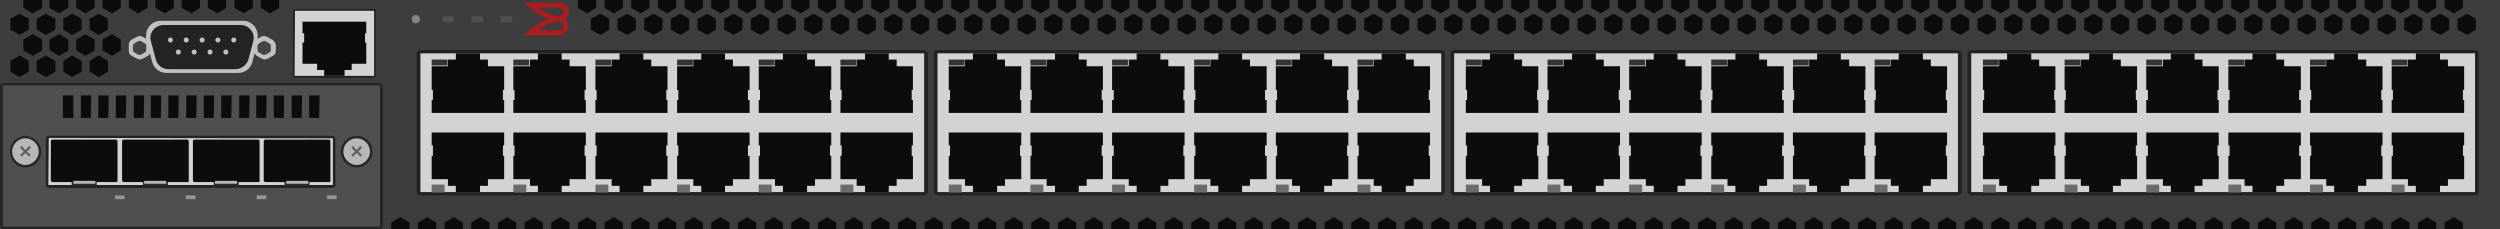 <?xml version="1.0" encoding="utf-8"?>
<!-- Copyright 2022 Virtual Console LLC. All rights reserved. Generator: Adobe Illustrator 26.0.2, SVG Export Plug-In . SVG Version: 6.00 Build 0)  -->
<svg version="1.1" id="Brocade_FCX_648" xmlns="http://www.w3.org/2000/svg" xmlns:xlink="http://www.w3.org/1999/xlink"
	 x="0px" y="0px" viewBox="0 0 600 55" style="enable-background:new 0 0 600 55;" xml:space="preserve">
<!-- Created by Evgenia -->
<style type="text/css">
	.st0{fill:#3D3D3D;}
	.st1{fill:#4F4F4F;}
	.st2{fill:#262626;}
	.st3{fill:#B7B7B7;}
	.st4{fill:#282828;}
	.st5{fill:#606060;}
	.st6{fill:#0C0C0C;}
	.st7{fill:#D3D3D3;}
	.st8{fill:#232323;}
	.st9{fill:#2B2B2B;}
	.st10{fill:#969696;}
	.st11{fill:#A81D1D;}
	.st12{fill:#0B0C0C;}
	.st13{fill:#333333;}
	.st14{fill:#6B6B6B;}
	.st15{fill:#848484;}
	.st16{fill:#515151;}
	.st17{fill:#C1C1C1;}
	.st18{fill:#444444;}
</style>
<g>
	<rect class="st0" width="600" height="55"/>
	<g>
		<g>
			<g>
				<path class="st1" d="M91.1,54.7H0.9c-0.3,0-0.5-0.2-0.5-0.5V20.7c0-0.3,0.2-0.5,0.5-0.5H91c0.3,0,0.5,0.2,0.5,0.5v33.5
					C91.6,54.5,91.4,54.7,91.1,54.7z"/>
				<path class="st2" d="M91.1,55H0.9C0.4,55,0,54.7,0,54.2V20.7c0-0.4,0.3-0.8,0.9-0.8H91c0.4,0,0.9,0.3,0.9,0.8v33.5
					C91.9,54.6,91.5,55,91.1,55z M0.9,20.5c-0.1,0-0.2,0.1-0.2,0.2v33.5c0,0.1,0.1,0.2,0.2,0.2H91c0.1,0,0.2-0.1,0.2-0.2V20.7
					c0-0.1-0.1-0.2-0.2-0.2C91.1,20.5,0.9,20.5,0.9,20.5z"/>
			</g>
			<g>
				<g>
					<g>
						<circle class="st3" cx="85.6" cy="36.4" r="3.5"/>
						<path class="st4" d="M85.6,40.2c-2.1,0-3.8-1.7-3.8-3.8s1.7-3.8,3.8-3.8s3.8,1.7,3.8,3.8S87.7,40.2,85.6,40.2z M85.6,33.2
							c-1.8,0-3.2,1.5-3.2,3.2s1.5,3.2,3.2,3.2s3.2-1.5,3.2-3.2S87.4,33.2,85.6,33.2z"/>
					</g>
					<polygon class="st5" points="86.9,35.4 86.5,35 85.6,36 84.7,35 84.3,35.4 85.2,36.4 84.3,37.2 84.7,37.6 85.6,36.7 86.5,37.6 
						86.9,37.2 86,36.4 					"/>
				</g>
				<g>
					<g>
						<circle class="st3" cx="6.1" cy="36.4" r="3.5"/>
						<path class="st4" d="M6.1,40.2c-2.1,0-3.7-1.7-3.7-3.8s1.7-3.8,3.7-3.8s3.8,1.7,3.8,3.8S8.2,40.2,6.1,40.2z M6.1,33.2
							c-1.8,0-3.2,1.5-3.2,3.2s1.5,3.2,3.2,3.2s3.2-1.5,3.2-3.2S7.9,33.2,6.1,33.2z"/>
					</g>
					<polygon class="st5" points="7.4,35.4 7,35 6.1,36 5.2,35 4.8,35.4 5.7,36.4 4.8,37.2 5.2,37.6 6.1,36.7 7,37.6 7.4,37.2 
						6.5,36.4 					"/>
				</g>
			</g>
			<g>
				<g>
					<path class="st6" d="M76.6,28.3h-2.3h-0.1v-5.4c0,0,0,0,0.1,0h2.3h0.1L76.6,28.3L76.6,28.3z"/>
				</g>
				<g>
					<path class="st6" d="M72.4,28.3h-2.3H70v-5.4c0,0,0,0,0.1,0h2.3h0.1L72.4,28.3L72.4,28.3z"/>
				</g>
				<g>
					<path class="st6" d="M68.1,28.3h-2.3h-0.1v-5.4c0,0,0,0,0.1,0h2.3h0.1L68.1,28.3C68.2,28.3,68.2,28.3,68.1,28.3z"/>
				</g>
				<g>
					<path class="st6" d="M63.9,28.3h-2.3h-0.1v-5.4c0,0,0,0,0.1,0h2.3H64L63.9,28.3C64.1,28.3,63.9,28.3,63.9,28.3z"/>
				</g>
				<g>
					<path class="st6" d="M59.8,28.3h-2.3h-0.1v-5.4c0,0,0,0,0.1,0h2.3h0.1L59.8,28.3L59.8,28.3z"/>
				</g>
				<g>
					<path class="st6" d="M55.5,28.3h-2.3h-0.1v-5.4c0,0,0,0,0.1,0h2.3h0.1L55.5,28.3C55.6,28.3,55.6,28.3,55.5,28.3z"/>
				</g>
				<g>
					<path class="st6" d="M51.3,28.3H49h-0.1v-5.4c0,0,0,0,0.1,0h2.3h0.1L51.3,28.3C51.4,28.3,51.3,28.3,51.3,28.3z"/>
				</g>
				<g>
					<path class="st6" d="M47.1,28.3h-2.3h-0.1v-5.4c0,0,0,0,0.1,0h2.3h0.1L47.1,28.3L47.1,28.3z"/>
				</g>
				<g>
					<path class="st6" d="M42.8,28.3h-2.3h-0.1v-5.4c0,0,0,0,0.1,0h2.3h0.1L42.8,28.3C42.9,28.3,42.9,28.3,42.8,28.3z"/>
				</g>
				<g>
					<path class="st6" d="M38.6,28.3h-2.3h-0.1v-5.4c0,0,0,0,0.1,0h2.3h0.1L38.6,28.3C38.8,28.3,38.6,28.3,38.6,28.3z"/>
				</g>
				<g>
					<path class="st6" d="M34.5,28.3h-2.3h-0.1v-5.4c0,0,0,0,0.1,0h2.3h0.1L34.5,28.3L34.5,28.3z"/>
				</g>
				<g>
					<path class="st6" d="M30.2,28.3h-2.3h-0.1v-5.4c0,0,0,0,0.1,0h2.3h0.1L30.2,28.3C30.3,28.3,30.3,28.3,30.2,28.3z"/>
				</g>
				<g>
					<path class="st6" d="M26,28.3h-2.3h-0.1v-5.4c0,0,0,0,0.1,0H26h0.1L26,28.3C26.1,28.3,26,28.3,26,28.3z"/>
				</g>
				<g>
					<path class="st6" d="M21.8,28.3h-2.3h-0.1v-5.4c0,0,0,0,0.1,0h2.3h0.1L21.8,28.3L21.8,28.3z"/>
				</g>
				<g>
					<path class="st6" d="M17.6,28.3h-2.4h-0.1v-5.4c0,0,0,0,0.1,0h2.3h0.1V28.3L17.6,28.3z"/>
				</g>
			</g>
		</g>
		<g>
			<g>
				<g>
					<path class="st7" d="M79.7,44.8h-68c-0.2,0-0.4-0.2-0.4-0.4V33.3c0-0.2,0.2-0.4,0.4-0.4h68.1c0.2,0,0.4,0.2,0.4,0.4v11.1
						C80.2,44.5,80,44.8,79.7,44.8z"/>
					<path class="st8" d="M79.7,45.1h-68c-0.4,0-0.7-0.3-0.7-0.7V33.3c0-0.4,0.3-0.7,0.7-0.7h68.1c0.4,0,0.7,0.3,0.7,0.7v11.1
						C80.5,44.8,80.1,45.1,79.7,45.1z M11.7,33.1C11.7,33.1,11.7,33.3,11.7,33.1l-0.1,11.2c0,0.1,0.1,0.1,0.1,0.1h68.1
						c0.1,0,0.1-0.1,0.1-0.1v-11c0-0.1-0.1-0.1-0.1-0.1L11.7,33.1z"/>
				</g>
				<g>
					<g>
						<rect x="17.2" y="43.4" class="st9" width="6" height="1.3"/>
						<path class="st6" d="M28.2,43.3v-9.4c0-0.2-0.2-0.4-0.4-0.4H12.6c-0.2,0-0.4,0.2-0.4,0.4v9.4c0,0.2,0.2,0.4,0.4,0.4H28
							C28.2,43.7,28.2,43.4,28.2,43.3z"/>
						<rect x="17.6" y="43.4" class="st3" width="5.3" height="0.7"/>
					</g>
					<g>
						<rect x="34.3" y="43.4" class="st9" width="6" height="1.3"/>
						<path class="st6" d="M45.3,43.3v-9.4c0-0.2-0.2-0.4-0.4-0.4H29.7c-0.2,0-0.4,0.2-0.4,0.4v9.4c0,0.2,0.2,0.4,0.4,0.4h15.4
							C45.3,43.7,45.3,43.4,45.3,43.3z"/>
						<rect x="34.6" y="43.4" class="st3" width="5.3" height="0.7"/>
					</g>
					<g>
						<rect x="51.3" y="43.4" class="st9" width="6" height="1.3"/>
						<path class="st6" d="M62.3,43.3v-9.4c0-0.2-0.2-0.4-0.4-0.4H46.7c-0.2,0-0.4,0.2-0.4,0.4v9.4c0,0.2,0.2,0.4,0.4,0.4h15.4
							C62.3,43.7,62.3,43.4,62.3,43.3z"/>
						<rect x="51.6" y="43.4" class="st3" width="5.3" height="0.7"/>
					</g>
					<g>
						<rect x="68.3" y="43.4" class="st9" width="6" height="1.3"/>
						<path class="st6" d="M79.3,43.3v-9.4c0-0.2-0.2-0.4-0.4-0.4H63.7c-0.2,0-0.4,0.2-0.4,0.4v9.4c0,0.2,0.2,0.4,0.4,0.4h15.4
							C79.3,43.7,79.3,43.4,79.3,43.3z"/>
						<rect x="68.7" y="43.4" class="st3" width="5.3" height="0.7"/>
					</g>
				</g>
			</g>
			<g>
				<rect x="27.6" y="46.9" class="st10" width="2.3" height="0.9"/>
				<rect x="44.6" y="46.9" class="st10" width="2.3" height="0.9"/>
				<rect x="61.6" y="46.9" class="st10" width="2.3" height="0.9"/>
				<rect x="78.5" y="46.9" class="st10" width="2.3" height="0.9"/>
			</g>
		</g>
	</g>
	<g>
		<g>
			<polygon class="st6" points="25.9,7.1 25.9,4.5 23.7,3.3 21.5,4.5 21.5,7.1 23.7,8.4 			"/>
		</g>
		<g>
			<polygon class="st6" points="19.6,7.1 19.6,4.5 17.3,3.3 15.2,4.5 15.2,7.1 17.3,8.4 			"/>
		</g>
		<g>
			<polygon class="st6" points="13.3,7.1 13.3,4.5 11,3.3 8.8,4.5 8.8,7.1 11,8.4 			"/>
		</g>
		<g>
			<polygon class="st6" points="6.9,7.1 6.9,4.5 4.7,3.3 2.5,4.5 2.5,7.1 4.7,8.4 			"/>
		</g>
	</g>
	<g>
		<g>
			<polygon class="st6" points="25.9,17.2 25.9,14.6 23.7,13.3 21.5,14.6 21.5,17.2 23.7,18.5 			"/>
		</g>
		<g>
			<polygon class="st6" points="19.6,17.2 19.6,14.6 17.3,13.3 15.2,14.6 15.2,17.2 17.3,18.5 			"/>
		</g>
		<g>
			<polygon class="st6" points="13.3,17.2 13.3,14.6 11,13.3 8.8,14.6 8.8,17.2 11,18.5 			"/>
		</g>
		<g>
			<polygon class="st6" points="6.9,17.2 6.9,14.6 4.7,13.3 2.5,14.6 2.5,17.2 4.7,18.5 			"/>
		</g>
	</g>
	<g>
		<g>
			<polygon class="st6" points="29,12.1 29,9.5 26.9,8.2 24.6,9.5 24.6,12.1 26.9,13.4 			"/>
		</g>
		<g>
			<polygon class="st6" points="22.7,12.1 22.7,9.5 20.5,8.2 18.3,9.5 18.3,12.1 20.5,13.4 			"/>
		</g>
		<g>
			<polygon class="st6" points="16.4,12.1 16.4,9.5 14.2,8.2 11.9,9.5 11.9,12.1 14.2,13.4 			"/>
		</g>
		<g>
			<polygon class="st6" points="10.1,12.1 10.1,9.5 7.9,8.2 5.6,9.5 5.6,12.1 7.9,13.4 			"/>
		</g>
	</g>
	<g>
		<polygon class="st6" points="62.6,0 62.6,1.9 64.8,3.2 67,1.9 67,0 		"/>
		<polygon class="st6" points="56.3,1.9 58.5,3.2 60.7,1.9 60.7,0 56.3,0 		"/>
		<polygon class="st6" points="49.9,1.9 52.2,3.2 54.3,1.9 54.3,0 49.9,0 		"/>
		<polygon class="st6" points="43.6,1.9 45.9,3.2 48,1.9 48,0 43.6,0 		"/>
		<polygon class="st6" points="37.3,1.9 39.5,3.2 41.7,1.9 41.7,0 37.3,0 		"/>
		<polygon class="st6" points="30.9,1.9 33.2,3.2 35.4,1.9 35.4,0 30.9,0 		"/>
		<polygon class="st6" points="24.6,1.9 26.9,3.2 29,1.9 29,0 24.6,0 		"/>
		<polygon class="st6" points="18.3,1.9 20.5,3.2 22.7,1.9 22.7,0 18.3,0 		"/>
		<polygon class="st6" points="11.9,1.9 14.2,3.2 16.4,1.9 16.4,0 11.9,0 		"/>
		<polygon class="st6" points="5.6,1.9 7.9,3.2 10.1,1.9 10.1,0 5.6,0 		"/>
	</g>
	<g>
		<g>
			<polygon class="st6" points="594.2,7.1 594.2,4.5 592.1,3.3 589.8,4.5 589.8,7.1 592.1,8.4 			"/>
		</g>
		<g>
			<polygon class="st6" points="587.8,7.1 587.8,4.5 585.7,3.3 583.4,4.5 583.4,7.1 585.7,8.4 			"/>
		</g>
		<g>
			<polygon class="st6" points="581.4,7.1 581.4,4.5 579.3,3.3 577,4.5 577,7.1 579.3,8.4 			"/>
		</g>
		<g>
			<polygon class="st6" points="575,7.1 575,4.5 572.9,3.3 570.6,4.5 570.6,7.1 572.9,8.4 			"/>
		</g>
		<g>
			<polygon class="st6" points="568.6,7.1 568.6,4.5 566.5,3.3 564.2,4.5 564.2,7.1 566.5,8.4 			"/>
		</g>
		<g>
			<polygon class="st6" points="562.2,7.1 562.2,4.5 560.1,3.3 557.8,4.5 557.8,7.1 560.1,8.4 			"/>
		</g>
		<g>
			<polygon class="st6" points="555.8,7.1 555.8,4.5 553.7,3.3 551.4,4.5 551.4,7.1 553.7,8.4 			"/>
		</g>
		<g>
			<polygon class="st6" points="549.4,7.1 549.4,4.5 547.3,3.3 545,4.5 545,7.1 547.3,8.4 			"/>
		</g>
		<g>
			<polygon class="st6" points="543,7.1 543,4.5 540.9,3.3 538.6,4.5 538.6,7.1 540.9,8.4 			"/>
		</g>
		<g>
			<polygon class="st6" points="536.6,7.1 536.6,4.5 534.5,3.3 532.2,4.5 532.2,7.1 534.5,8.4 			"/>
		</g>
		<g>
			<polygon class="st6" points="530.2,7.1 530.2,4.5 528.1,3.3 525.8,4.5 525.8,7.1 528.1,8.4 			"/>
		</g>
		<g>
			<polygon class="st6" points="523.8,7.1 523.8,4.5 521.7,3.3 519.4,4.5 519.4,7.1 521.7,8.4 			"/>
		</g>
		<g>
			<polygon class="st6" points="517.4,7.1 517.4,4.5 515.3,3.3 513,4.5 513,7.1 515.3,8.4 			"/>
		</g>
		<g>
			<polygon class="st6" points="511,7.1 511,4.5 508.9,3.3 506.6,4.5 506.6,7.1 508.9,8.4 			"/>
		</g>
		<g>
			<polygon class="st6" points="504.6,7.1 504.6,4.5 502.5,3.3 500.2,4.5 500.2,7.1 502.5,8.4 			"/>
		</g>
		<g>
			<polygon class="st6" points="498.2,7.1 498.2,4.5 496.1,3.3 493.8,4.5 493.8,7.1 496.1,8.4 			"/>
		</g>
		<g>
			<polygon class="st6" points="491.8,7.1 491.8,4.5 489.7,3.3 487.4,4.5 487.4,7.1 489.7,8.4 			"/>
		</g>
		<g>
			<polygon class="st6" points="485.4,7.1 485.4,4.5 483.3,3.3 481,4.5 481,7.1 483.3,8.4 			"/>
		</g>
		<g>
			<polygon class="st6" points="479,7.1 479,4.5 476.9,3.3 474.6,4.5 474.6,7.1 476.9,8.4 			"/>
		</g>
		<g>
			<polygon class="st6" points="472.6,7.1 472.6,4.5 470.5,3.3 468.2,4.5 468.2,7.1 470.5,8.4 			"/>
		</g>
		<g>
			<polygon class="st6" points="466.2,7.1 466.2,4.5 464.1,3.3 461.8,4.5 461.8,7.1 464.1,8.4 			"/>
		</g>
		<g>
			<polygon class="st6" points="459.8,7.1 459.8,4.5 457.7,3.3 455.4,4.5 455.4,7.1 457.7,8.4 			"/>
		</g>
		<g>
			<polygon class="st6" points="453.4,7.1 453.4,4.5 451.3,3.3 449,4.5 449,7.1 451.3,8.4 			"/>
		</g>
		<g>
			<polygon class="st6" points="447,7.1 447,4.5 444.9,3.3 442.6,4.5 442.6,7.1 444.9,8.4 			"/>
		</g>
		<g>
			<polygon class="st6" points="440.6,7.1 440.6,4.5 438.5,3.3 436.2,4.5 436.2,7.1 438.5,8.4 			"/>
		</g>
		<g>
			<polygon class="st6" points="434.2,7.1 434.2,4.5 432.1,3.3 429.8,4.5 429.8,7.1 432.1,8.4 			"/>
		</g>
		<g>
			<polygon class="st6" points="427.8,7.1 427.8,4.5 425.7,3.3 423.4,4.5 423.4,7.1 425.7,8.4 			"/>
		</g>
		<g>
			<polygon class="st6" points="421.4,7.1 421.4,4.5 419.3,3.3 417,4.5 417,7.1 419.3,8.4 			"/>
		</g>
		<g>
			<polygon class="st6" points="415,7.1 415,4.5 412.9,3.3 410.6,4.5 410.6,7.1 412.9,8.4 			"/>
		</g>
		<g>
			<polygon class="st6" points="408.6,7.1 408.6,4.5 406.5,3.3 404.2,4.5 404.2,7.1 406.5,8.4 			"/>
		</g>
		<g>
			<polygon class="st6" points="402.2,7.1 402.2,4.5 400.1,3.3 397.8,4.5 397.8,7.1 400.1,8.4 			"/>
		</g>
		<g>
			<polygon class="st6" points="395.8,7.1 395.8,4.5 393.7,3.3 391.4,4.5 391.4,7.1 393.7,8.4 			"/>
		</g>
		<g>
			<polygon class="st6" points="389.4,7.1 389.4,4.5 387.3,3.3 385,4.5 385,7.1 387.3,8.4 			"/>
		</g>
		<g>
			<polygon class="st6" points="383,7.1 383,4.5 380.9,3.3 378.6,4.5 378.6,7.1 380.9,8.4 			"/>
		</g>
		<g>
			<polygon class="st6" points="376.6,7.1 376.6,4.5 374.5,3.3 372.2,4.5 372.2,7.1 374.5,8.4 			"/>
		</g>
		<g>
			<polygon class="st6" points="370.2,7.1 370.2,4.5 368.1,3.3 365.8,4.5 365.8,7.1 368.1,8.4 			"/>
		</g>
		<g>
			<polygon class="st6" points="363.8,7.1 363.8,4.5 361.7,3.3 359.4,4.5 359.4,7.1 361.7,8.4 			"/>
		</g>
		<g>
			<polygon class="st6" points="357.4,7.1 357.4,4.5 355.3,3.3 353,4.5 353,7.1 355.3,8.4 			"/>
		</g>
		<g>
			<polygon class="st6" points="351,7.1 351,4.5 348.9,3.3 346.6,4.5 346.6,7.1 348.9,8.4 			"/>
		</g>
		<g>
			<polygon class="st6" points="344.6,7.1 344.6,4.5 342.5,3.3 340.2,4.5 340.2,7.1 342.5,8.4 			"/>
		</g>
		<g>
			<polygon class="st6" points="338.2,7.1 338.2,4.5 336.1,3.3 333.8,4.5 333.8,7.1 336.1,8.4 			"/>
		</g>
		<g>
			<polygon class="st6" points="331.8,7.1 331.8,4.5 329.7,3.3 327.4,4.5 327.4,7.1 329.7,8.4 			"/>
		</g>
		<g>
			<polygon class="st6" points="325.4,7.1 325.4,4.5 323.3,3.3 321,4.5 321,7.1 323.3,8.4 			"/>
		</g>
		<g>
			<polygon class="st6" points="319,7.1 319,4.5 316.9,3.3 314.6,4.5 314.6,7.1 316.9,8.4 			"/>
		</g>
		<g>
			<polygon class="st6" points="312.6,7.1 312.6,4.5 310.5,3.3 308.2,4.5 308.2,7.1 310.5,8.4 			"/>
		</g>
		<g>
			<polygon class="st6" points="306.2,7.1 306.2,4.5 304.1,3.3 301.8,4.5 301.8,7.1 304.1,8.4 			"/>
		</g>
		<g>
			<polygon class="st6" points="299.8,7.1 299.8,4.5 297.7,3.3 295.4,4.5 295.4,7.1 297.7,8.4 			"/>
		</g>
		<g>
			<polygon class="st6" points="293.4,7.1 293.4,4.5 291.3,3.3 289,4.5 289,7.1 291.3,8.4 			"/>
		</g>
		<g>
			<polygon class="st6" points="287,7.1 287,4.5 284.9,3.3 282.6,4.5 282.6,7.1 284.9,8.4 			"/>
		</g>
		<g>
			<polygon class="st6" points="280.6,7.1 280.6,4.5 278.5,3.3 276.2,4.5 276.2,7.1 278.5,8.4 			"/>
		</g>
		<g>
			<polygon class="st6" points="274.2,7.1 274.2,4.5 272.1,3.3 269.8,4.5 269.8,7.1 272.1,8.4 			"/>
		</g>
		<g>
			<polygon class="st6" points="267.8,7.1 267.8,4.5 265.7,3.3 263.4,4.5 263.4,7.1 265.7,8.4 			"/>
		</g>
		<g>
			<polygon class="st6" points="261.4,7.1 261.4,4.5 259.3,3.3 257,4.5 257,7.1 259.3,8.4 			"/>
		</g>
		<g>
			<polygon class="st6" points="255,7.1 255,4.5 252.9,3.3 250.6,4.5 250.6,7.1 252.9,8.4 			"/>
		</g>
		<g>
			<polygon class="st6" points="248.6,7.1 248.6,4.5 246.5,3.3 244.2,4.5 244.2,7.1 246.5,8.4 			"/>
		</g>
		<g>
			<polygon class="st6" points="242.2,7.1 242.2,4.5 240.1,3.3 237.8,4.5 237.8,7.1 240.1,8.4 			"/>
		</g>
		<g>
			<polygon class="st6" points="235.8,7.1 235.8,4.5 233.7,3.3 231.4,4.5 231.4,7.1 233.7,8.4 			"/>
		</g>
		<g>
			<polygon class="st6" points="229.4,7.1 229.4,4.5 227.3,3.3 225,4.5 225,7.1 227.3,8.4 			"/>
		</g>
		<g>
			<polygon class="st6" points="223,7.1 223,4.5 220.9,3.3 218.6,4.5 218.6,7.1 220.9,8.4 			"/>
		</g>
		<g>
			<polygon class="st6" points="216.6,7.1 216.6,4.5 214.5,3.3 212.2,4.5 212.2,7.1 214.5,8.4 			"/>
		</g>
		<g>
			<polygon class="st6" points="210.2,7.1 210.2,4.5 208.1,3.3 205.8,4.5 205.8,7.1 208.1,8.4 			"/>
		</g>
		<g>
			<polygon class="st6" points="203.8,7.1 203.8,4.5 201.7,3.3 199.4,4.5 199.4,7.1 201.7,8.4 			"/>
		</g>
		<g>
			<polygon class="st6" points="197.4,7.1 197.4,4.5 195.3,3.3 193,4.5 193,7.1 195.3,8.4 			"/>
		</g>
		<g>
			<polygon class="st6" points="191,7.1 191,4.5 188.9,3.3 186.6,4.5 186.6,7.1 188.9,8.4 			"/>
		</g>
		<g>
			<polygon class="st6" points="184.6,7.1 184.6,4.5 182.5,3.3 180.2,4.5 180.2,7.1 182.5,8.4 			"/>
		</g>
		<g>
			<polygon class="st6" points="178.2,7.1 178.2,4.5 176.1,3.3 173.8,4.5 173.8,7.1 176.1,8.4 			"/>
		</g>
		<g>
			<polygon class="st6" points="171.8,7.1 171.8,4.5 169.7,3.3 167.4,4.5 167.4,7.1 169.7,8.4 			"/>
		</g>
		<g>
			<polygon class="st6" points="165.4,7.1 165.4,4.5 163.3,3.3 161,4.5 161,7.1 163.3,8.4 			"/>
		</g>
		<g>
			<polygon class="st6" points="159,7.1 159,4.5 156.9,3.3 154.6,4.5 154.6,7.1 156.9,8.4 			"/>
		</g>
		<g>
			<polygon class="st6" points="152.6,7.1 152.6,4.5 150.5,3.3 148.2,4.5 148.2,7.1 150.5,8.4 			"/>
		</g>
		<g>
			<polygon class="st6" points="146.2,7.1 146.2,4.5 144.1,3.3 141.8,4.5 141.8,7.1 144.1,8.4 			"/>
		</g>
	</g>
	<path class="st11" d="M131.7,4.5c-2.3-0.8-4.2-2.2-5.9-3.9c0,0,0,0,0.1,0c2.8,0,5.6,0,8.5,0c1,0,1.9,0.8,2.1,1.8
		c0.1,0.8-0.1,1.4-0.6,2c0,0,0,0-0.1,0.1c0,0,0,0-0.1,0.1l0,0c0.4,0.4,0.7,0.8,0.7,1.4c0.1,0.9-0.3,1.7-1.1,2.2
		c-0.3,0.2-0.7,0.3-1.1,0.3c-2.8,0-5.6,0-8.4,0c0,0,0,0-0.1,0C127.5,6.7,129.4,5.3,131.7,4.5z M129.1,7.2L129.1,7.2
		C129.2,7.2,129.2,7.2,129.1,7.2c1.7,0,3.4,0,5.1,0c0.1,0,0.1,0,0.2,0c0.6-0.1,0.9-0.6,0.8-1.2c-0.1-0.4-0.5-0.8-0.9-0.8
		s-0.7,0-1.1,0.1c-0.7,0.1-1.3,0.3-1.9,0.6C130.6,6.3,129.9,6.7,129.1,7.2C129.2,7.2,129.1,7.2,129.1,7.2z M129.1,1.8L129.1,1.8
		C129.1,1.8,129.2,1.8,129.1,1.8c0.6,0.4,1.1,0.7,1.7,1c1,0.5,2,0.9,3.1,1c0.2,0,0.4,0,0.5,0c0.5-0.1,0.9-0.6,0.8-1.1
		c-0.1-0.5-0.5-0.9-1-0.9C132.5,1.8,130.9,1.8,129.1,1.8C129.2,1.8,129.2,1.8,129.1,1.8z"/>
	<g>
		<polygon class="st6" points="586.7,0 586.7,1.9 588.9,3.2 591.1,1.9 591.1,0 		"/>
		<polygon class="st6" points="580.3,1.9 582.5,3.2 584.7,1.9 584.7,0 580.3,0 		"/>
		<polygon class="st6" points="573.9,1.9 576.1,3.2 578.3,1.9 578.3,0 573.9,0 		"/>
		<polygon class="st6" points="567.5,1.9 569.7,3.2 571.9,1.9 571.9,0 567.5,0 		"/>
		<polygon class="st6" points="561.1,1.9 563.3,3.2 565.5,1.9 565.5,0 561.1,0 		"/>
		<polygon class="st6" points="554.7,1.9 556.9,3.2 559.1,1.9 559.1,0 554.7,0 		"/>
		<polygon class="st6" points="548.3,1.9 550.5,3.2 552.7,1.9 552.7,0 548.3,0 		"/>
		<polygon class="st6" points="541.9,1.9 544.1,3.2 546.3,1.9 546.3,0 541.9,0 		"/>
		<polygon class="st6" points="535.5,1.9 537.7,3.2 539.9,1.9 539.9,0 535.5,0 		"/>
		<polygon class="st6" points="529.1,1.9 531.3,3.2 533.5,1.9 533.5,0 529.1,0 		"/>
		<polygon class="st6" points="522.7,1.9 524.9,3.2 527.1,1.9 527.1,0 522.7,0 		"/>
		<polygon class="st6" points="516.3,1.9 518.5,3.2 520.7,1.9 520.7,0 516.3,0 		"/>
		<polygon class="st6" points="509.9,1.9 512.1,3.2 514.3,1.9 514.3,0 509.9,0 		"/>
		<polygon class="st6" points="503.5,1.9 505.7,3.2 507.9,1.9 507.9,0 503.5,0 		"/>
		<polygon class="st6" points="497.1,1.9 499.3,3.2 501.5,1.9 501.5,0 497.1,0 		"/>
		<polygon class="st6" points="490.7,1.9 492.9,3.2 495.1,1.9 495.1,0 490.7,0 		"/>
		<polygon class="st6" points="484.3,1.9 486.5,3.2 488.7,1.9 488.7,0 484.3,0 		"/>
		<polygon class="st6" points="477.9,1.9 480.1,3.2 482.3,1.9 482.3,0 477.9,0 		"/>
		<polygon class="st6" points="471.5,1.9 473.7,3.2 475.9,1.9 475.9,0 471.5,0 		"/>
		<polygon class="st6" points="465.1,1.9 467.3,3.2 469.5,1.9 469.5,0 465.1,0 		"/>
		<polygon class="st6" points="458.7,1.9 460.9,3.2 463.1,1.9 463.1,0 458.7,0 		"/>
		<polygon class="st6" points="452.3,1.9 454.5,3.2 456.7,1.9 456.7,0 452.3,0 		"/>
		<polygon class="st6" points="445.9,1.9 448.1,3.2 450.3,1.9 450.3,0 445.9,0 		"/>
		<polygon class="st6" points="439.5,1.9 441.7,3.2 443.9,1.9 443.9,0 439.5,0 		"/>
		<polygon class="st6" points="433.1,1.9 435.3,3.2 437.5,1.9 437.5,0 433.1,0 		"/>
		<polygon class="st6" points="426.7,1.9 428.9,3.2 431.1,1.9 431.1,0 426.7,0 		"/>
		<polygon class="st6" points="420.3,1.9 422.5,3.2 424.7,1.9 424.7,0 420.3,0 		"/>
		<polygon class="st6" points="413.9,1.9 416.1,3.2 418.3,1.9 418.3,0 413.9,0 		"/>
		<polygon class="st6" points="407.5,1.9 409.7,3.2 411.9,1.9 411.9,0 407.5,0 		"/>
		<polygon class="st6" points="401.1,1.9 403.3,3.2 405.5,1.9 405.5,0 401.1,0 		"/>
		<polygon class="st6" points="394.7,1.9 396.9,3.2 399.1,1.9 399.1,0 394.7,0 		"/>
		<polygon class="st6" points="388.3,1.9 390.5,3.2 392.7,1.9 392.7,0 388.3,0 		"/>
		<polygon class="st6" points="381.9,1.9 384.1,3.2 386.3,1.9 386.3,0 381.9,0 		"/>
		<polygon class="st6" points="375.5,1.9 377.7,3.2 379.9,1.9 379.9,0 375.5,0 		"/>
		<polygon class="st6" points="369.1,1.9 371.3,3.2 373.5,1.9 373.5,0 369.1,0 		"/>
		<polygon class="st6" points="362.7,1.9 364.9,3.2 367.1,1.9 367.1,0 362.7,0 		"/>
		<polygon class="st6" points="356.3,1.9 358.5,3.2 360.7,1.9 360.7,0 356.3,0 		"/>
		<polygon class="st6" points="349.9,1.9 352.1,3.2 354.3,1.9 354.3,0 349.9,0 		"/>
		<polygon class="st6" points="343.5,1.9 345.7,3.2 347.9,1.9 347.9,0 343.5,0 		"/>
		<polygon class="st6" points="337.1,1.9 339.3,3.2 341.5,1.9 341.5,0 337.1,0 		"/>
		<polygon class="st6" points="330.7,1.9 332.9,3.2 335.1,1.9 335.1,0 330.7,0 		"/>
		<polygon class="st6" points="324.3,1.9 326.5,3.2 328.7,1.9 328.7,0 324.3,0 		"/>
		<polygon class="st6" points="317.9,1.9 320.1,3.2 322.3,1.9 322.3,0 317.9,0 		"/>
		<polygon class="st6" points="311.5,1.9 313.7,3.2 315.9,1.9 315.9,0 311.5,0 		"/>
		<polygon class="st6" points="305.1,1.9 307.3,3.2 309.5,1.9 309.5,0 305.1,0 		"/>
		<polygon class="st6" points="298.7,1.9 300.9,3.2 303.1,1.9 303.1,0 298.7,0 		"/>
		<polygon class="st6" points="292.3,1.9 294.5,3.2 296.7,1.9 296.7,0 292.3,0 		"/>
		<polygon class="st6" points="285.9,1.9 288.1,3.2 290.3,1.9 290.3,0 285.9,0 		"/>
		<polygon class="st6" points="279.5,1.9 281.7,3.2 283.9,1.9 283.9,0 279.5,0 		"/>
		<polygon class="st6" points="273.1,1.9 275.3,3.2 277.5,1.9 277.5,0 273.1,0 		"/>
		<polygon class="st6" points="266.7,1.9 268.9,3.2 271.1,1.9 271.1,0 266.7,0 		"/>
		<polygon class="st6" points="260.3,1.9 262.5,3.2 264.7,1.9 264.7,0 260.3,0 		"/>
		<polygon class="st6" points="253.9,1.9 256.1,3.2 258.3,1.9 258.3,0 253.9,0 		"/>
		<polygon class="st6" points="247.5,1.9 249.7,3.2 251.9,1.9 251.9,0 247.5,0 		"/>
		<polygon class="st6" points="241.1,1.9 243.3,3.2 245.5,1.9 245.5,0 241.1,0 		"/>
		<polygon class="st6" points="234.7,1.9 236.9,3.2 239.1,1.9 239.1,0 234.7,0 		"/>
		<polygon class="st6" points="228.3,1.9 230.5,3.2 232.7,1.9 232.7,0 228.3,0 		"/>
		<polygon class="st6" points="221.9,1.9 224.1,3.2 226.3,1.9 226.3,0 221.9,0 		"/>
		<polygon class="st6" points="215.5,1.9 217.7,3.2 219.9,1.9 219.9,0 215.5,0 		"/>
		<polygon class="st6" points="209.1,1.9 211.3,3.2 213.5,1.9 213.5,0 209.1,0 		"/>
		<polygon class="st6" points="202.7,1.9 204.9,3.2 207.1,1.9 207.1,0 202.7,0 		"/>
		<polygon class="st6" points="196.3,1.9 198.5,3.2 200.7,1.9 200.7,0 196.3,0 		"/>
		<polygon class="st6" points="189.9,1.9 192.1,3.2 194.3,1.9 194.3,0 189.9,0 		"/>
		<polygon class="st6" points="183.5,1.9 185.7,3.2 187.9,1.9 187.9,0 183.5,0 		"/>
		<polygon class="st6" points="177.1,1.9 179.3,3.2 181.5,1.9 181.5,0 177.1,0 		"/>
		<polygon class="st6" points="170.7,1.9 172.9,3.2 175.1,1.9 175.1,0 170.7,0 		"/>
		<polygon class="st6" points="164.3,1.9 166.5,3.2 168.7,1.9 168.7,0 164.3,0 		"/>
		<polygon class="st6" points="157.9,1.9 160.1,3.2 162.3,1.9 162.3,0 157.9,0 		"/>
		<polygon class="st6" points="151.5,1.9 153.7,3.2 155.9,1.9 155.9,0 151.5,0 		"/>
		<polygon class="st6" points="145.1,1.9 147.3,3.2 149.5,1.9 149.5,0 145.1,0 		"/>
		<polygon class="st6" points="138.7,1.9 140.9,3.2 143.1,1.9 143.1,0 138.7,0 		"/>
	</g>
	<g>
		<polygon class="st6" points="586.7,53.4 586.7,55 591.1,55 591.1,53.4 588.9,52.1 		"/>
		<polygon class="st6" points="580.3,53.4 580.3,55 584.7,55 584.7,53.4 582.5,52.1 		"/>
		<polygon class="st6" points="573.9,53.4 573.9,55 578.3,55 578.3,53.4 576.1,52.1 		"/>
		<polygon class="st6" points="567.5,53.4 567.5,55 571.9,55 571.9,53.4 569.7,52.1 		"/>
		<polygon class="st6" points="561.1,53.4 561.1,55 565.5,55 565.5,53.4 563.3,52.1 		"/>
		<polygon class="st6" points="554.7,53.4 554.7,55 559.1,55 559.1,53.4 556.9,52.1 		"/>
		<polygon class="st6" points="548.3,53.4 548.3,55 552.7,55 552.7,53.4 550.5,52.1 		"/>
		<polygon class="st6" points="541.9,53.4 541.9,55 546.3,55 546.3,53.4 544.1,52.1 		"/>
		<polygon class="st6" points="535.5,53.4 535.5,55 539.9,55 539.9,53.4 537.7,52.1 		"/>
		<polygon class="st6" points="529.1,53.4 529.1,55 533.5,55 533.5,53.4 531.3,52.1 		"/>
		<polygon class="st6" points="522.7,53.4 522.7,55 527.1,55 527.1,53.4 524.9,52.1 		"/>
		<polygon class="st6" points="516.3,53.4 516.3,55 520.7,55 520.7,53.4 518.5,52.1 		"/>
		<polygon class="st6" points="509.9,53.4 509.9,55 514.3,55 514.3,53.4 512.1,52.1 		"/>
		<polygon class="st6" points="503.5,53.4 503.5,55 507.9,55 507.9,53.4 505.7,52.1 		"/>
		<polygon class="st6" points="497.1,53.4 497.1,55 501.5,55 501.5,53.4 499.3,52.1 		"/>
		<polygon class="st6" points="490.7,53.4 490.7,55 495.1,55 495.1,53.4 492.9,52.1 		"/>
		<polygon class="st6" points="484.3,53.4 484.3,55 488.7,55 488.7,53.4 486.5,52.1 		"/>
		<polygon class="st6" points="477.9,53.4 477.9,55 482.3,55 482.3,53.4 480.1,52.1 		"/>
		<polygon class="st6" points="471.5,53.4 471.5,55 475.9,55 475.9,53.4 473.7,52.1 		"/>
		<polygon class="st6" points="465.1,53.4 465.1,55 469.5,55 469.5,53.4 467.3,52.1 		"/>
		<polygon class="st6" points="458.7,53.4 458.7,55 463.1,55 463.1,53.4 460.9,52.1 		"/>
		<polygon class="st6" points="452.3,53.4 452.3,55 456.7,55 456.7,53.4 454.5,52.1 		"/>
		<polygon class="st6" points="445.9,53.4 445.9,55 450.3,55 450.3,53.4 448.1,52.1 		"/>
		<polygon class="st6" points="439.5,53.4 439.5,55 443.9,55 443.9,53.4 441.7,52.1 		"/>
		<polygon class="st6" points="433.1,53.4 433.1,55 437.5,55 437.5,53.4 435.3,52.1 		"/>
		<polygon class="st6" points="426.7,53.4 426.7,55 431.1,55 431.1,53.4 428.9,52.1 		"/>
		<polygon class="st6" points="420.3,53.4 420.3,55 424.7,55 424.7,53.4 422.5,52.1 		"/>
		<polygon class="st6" points="413.9,53.4 413.9,55 418.3,55 418.3,53.4 416.1,52.1 		"/>
		<polygon class="st6" points="407.5,53.4 407.5,55 411.9,55 411.9,53.4 409.7,52.1 		"/>
		<polygon class="st6" points="401.1,53.4 401.1,55 405.5,55 405.5,53.4 403.3,52.1 		"/>
		<polygon class="st6" points="394.7,53.4 394.7,55 399.1,55 399.1,53.4 396.9,52.1 		"/>
		<polygon class="st6" points="388.3,53.4 388.3,55 392.7,55 392.7,53.4 390.5,52.1 		"/>
		<polygon class="st6" points="381.9,53.4 381.9,55 386.3,55 386.3,53.4 384.1,52.1 		"/>
		<polygon class="st6" points="375.5,53.4 375.5,55 379.9,55 379.9,53.4 377.7,52.1 		"/>
		<polygon class="st6" points="369.1,53.4 369.1,55 373.5,55 373.5,53.4 371.3,52.1 		"/>
		<polygon class="st6" points="362.7,53.4 362.7,55 367.1,55 367.1,53.4 364.9,52.1 		"/>
		<polygon class="st6" points="356.3,53.4 356.3,55 360.7,55 360.7,53.4 358.5,52.1 		"/>
		<polygon class="st6" points="349.9,53.4 349.9,55 354.3,55 354.3,53.4 352.1,52.1 		"/>
		<polygon class="st6" points="343.5,53.4 343.5,55 347.9,55 347.9,53.4 345.7,52.1 		"/>
		<polygon class="st6" points="337.1,53.4 337.1,55 341.5,55 341.5,53.4 339.3,52.1 		"/>
		<polygon class="st6" points="330.7,53.4 330.7,55 335.1,55 335.1,53.4 332.9,52.1 		"/>
		<polygon class="st6" points="324.3,53.4 324.3,55 328.7,55 328.7,53.4 326.5,52.1 		"/>
		<polygon class="st6" points="317.9,53.4 317.9,55 322.3,55 322.3,53.4 320.1,52.1 		"/>
		<polygon class="st6" points="311.5,53.4 311.5,55 315.9,55 315.9,53.4 313.7,52.1 		"/>
		<polygon class="st6" points="305.1,53.4 305.1,55 309.5,55 309.5,53.4 307.3,52.1 		"/>
		<polygon class="st6" points="298.7,53.4 298.7,55 303.1,55 303.1,53.4 300.9,52.1 		"/>
		<polygon class="st6" points="292.3,53.4 292.3,55 296.7,55 296.7,53.4 294.5,52.1 		"/>
		<polygon class="st6" points="285.9,53.4 285.9,55 290.3,55 290.3,53.4 288.1,52.1 		"/>
		<polygon class="st6" points="279.5,53.4 279.5,55 283.9,55 283.9,53.4 281.7,52.1 		"/>
		<polygon class="st6" points="273.1,53.4 273.1,55 277.5,55 277.5,53.4 275.3,52.1 		"/>
		<polygon class="st6" points="266.7,53.4 266.7,55 271.1,55 271.1,53.4 268.9,52.1 		"/>
		<polygon class="st6" points="260.3,53.4 260.3,55 264.7,55 264.7,53.4 262.5,52.1 		"/>
		<polygon class="st6" points="253.9,53.4 253.9,55 258.3,55 258.3,53.4 256.1,52.1 		"/>
		<polygon class="st6" points="247.5,53.4 247.5,55 251.9,55 251.9,53.4 249.7,52.1 		"/>
		<polygon class="st6" points="241.1,53.4 241.1,55 245.5,55 245.5,53.4 243.3,52.1 		"/>
		<polygon class="st6" points="234.7,53.4 234.7,55 239.1,55 239.1,53.4 236.9,52.1 		"/>
		<polygon class="st6" points="228.3,53.4 228.3,55 232.7,55 232.7,53.4 230.5,52.1 		"/>
		<polygon class="st6" points="221.9,53.4 221.9,55 226.3,55 226.3,53.4 224.1,52.1 		"/>
		<polygon class="st6" points="215.5,53.4 215.5,55 219.9,55 219.9,53.4 217.7,52.1 		"/>
		<polygon class="st6" points="209.1,53.4 209.1,55 213.5,55 213.5,53.4 211.3,52.1 		"/>
		<polygon class="st6" points="202.7,53.4 202.7,55 207.1,55 207.1,53.4 204.9,52.1 		"/>
		<polygon class="st6" points="196.3,53.4 196.3,55 200.7,55 200.7,53.4 198.5,52.1 		"/>
		<polygon class="st6" points="189.9,53.4 189.9,55 194.3,55 194.3,53.4 192.1,52.1 		"/>
		<polygon class="st6" points="183.5,53.4 183.5,55 187.9,55 187.9,53.4 185.7,52.1 		"/>
		<polygon class="st6" points="177.1,53.4 177.1,55 181.5,55 181.5,53.4 179.3,52.1 		"/>
		<polygon class="st6" points="170.7,53.4 170.7,55 175.1,55 175.1,53.4 172.9,52.1 		"/>
		<polygon class="st6" points="164.3,53.4 164.3,55 168.7,55 168.7,53.4 166.5,52.1 		"/>
		<polygon class="st6" points="157.9,53.4 157.9,55 162.3,55 162.3,53.4 160.1,52.1 		"/>
		<polygon class="st6" points="151.5,53.4 151.5,55 155.9,55 155.9,53.4 153.7,52.1 		"/>
		<polygon class="st6" points="145.1,53.4 145.1,55 149.5,55 149.5,53.4 147.3,52.1 		"/>
		<polygon class="st6" points="138.7,53.4 138.7,55 143.1,55 143.1,53.4 140.9,52.1 		"/>
		<polygon class="st6" points="132.3,53.4 132.3,55 136.7,55 136.7,53.4 134.5,52.1 		"/>
		<polygon class="st6" points="125.9,53.4 125.9,55 130.3,55 130.3,53.4 128.1,52.1 		"/>
		<polygon class="st6" points="119.5,53.4 119.5,55 123.9,55 123.9,53.4 121.7,52.1 		"/>
		<polygon class="st6" points="113.1,53.4 113.1,55 117.5,55 117.5,53.4 115.3,52.1 		"/>
		<polygon class="st6" points="106.7,53.4 106.7,55 111.1,55 111.1,53.4 108.9,52.1 		"/>
		<polygon class="st6" points="100.3,53.4 100.3,55 104.7,55 104.7,53.4 102.5,52.1 		"/>
		<polygon class="st6" points="93.9,53.4 93.9,55 98.3,55 98.3,53.4 96.1,52.1 		"/>
	</g>
	<g>
		<g>
			<path class="st7" d="M470,46.6H349.1c-0.3,0-0.5-0.2-0.5-0.5V12.9c0-0.3,0.2-0.5,0.5-0.5h120.7c0.3,0,0.5,0.2,0.5,0.5V46
				C470.5,46.3,470.2,46.6,470,46.6z"/>
			<path class="st8" d="M470,46.9H349.1c-0.5,0-1-0.4-1-0.9V12.9c0-0.5,0.4-0.9,1-0.9h120.7c0.5,0,1,0.4,1,0.9V46
				C470.8,46.5,470.4,46.9,470,46.9z M349.1,12.8c-0.1,0-0.1,0.1-0.1,0.1V46c0,0.1,0.1,0.1,0.1,0.1h120.7c0.1,0,0.1-0.1,0.1-0.1
				V12.9c0-0.1-0.1-0.1-0.1-0.1S349.1,12.8,349.1,12.8z"/>
		</g>
		<g>
			<g>
				<g>
					<polygon class="st12" points="467.3,21.6 467.3,21.4 467.3,15.9 463.4,15.9 463.4,14.3 461.5,14.3 461.5,12.8 455.7,12.8 
						455.7,14.3 453.8,14.3 453.8,15.9 449.9,15.9 449.9,21.4 449.9,21.6 450.2,21.6 450.2,24 449.9,24 449.9,27.1 467.3,27.1 
						467.3,24 467,24 467,21.6 					"/>
				</g>
				<rect x="449.9" y="14.3" class="st13" width="3.8" height="1.4"/>
			</g>
			<g>
				<g>
					<polygon class="st12" points="447.7,21.6 447.7,21.4 447.7,15.9 443.8,15.9 443.8,14.3 441.8,14.3 441.8,12.8 436.1,12.8 
						436.1,14.3 434.2,14.3 434.2,15.9 430.3,15.9 430.3,21.4 430.3,21.6 430.6,21.6 430.6,24 430.3,24 430.3,27.1 447.7,27.1 
						447.7,24 447.4,24 447.4,21.6 					"/>
				</g>
				<rect x="430.3" y="14.3" class="st13" width="3.8" height="1.4"/>
			</g>
			<g>
				<g>
					<polygon class="st12" points="428.1,21.6 428.1,21.4 428.1,15.9 424.1,15.9 424.1,14.3 422.2,14.3 422.2,12.8 416.5,12.8 
						416.5,14.3 414.6,14.3 414.6,15.9 410.7,15.9 410.7,21.4 410.7,21.6 411,21.6 411,24 410.7,24 410.7,27.1 428.1,27.1 428.1,24 
						427.7,24 427.7,21.6 					"/>
				</g>
				<rect x="410.7" y="14.3" class="st13" width="3.8" height="1.4"/>
			</g>
			<g>
				<g>
					<polygon class="st12" points="408.4,21.6 408.4,21.4 408.4,15.9 404.5,15.9 404.5,14.3 402.6,14.3 402.6,12.8 396.9,12.8 
						396.9,14.3 395,14.3 395,15.9 391,15.9 391,21.4 391,21.6 391.4,21.6 391.4,24 391,24 391,27.1 408.4,27.1 408.4,24 408.1,24 
						408.1,21.6 					"/>
				</g>
				<rect x="391" y="14.3" class="st13" width="3.8" height="1.4"/>
			</g>
			<g>
				<g>
					<polygon class="st12" points="388.8,21.6 388.8,21.4 388.8,15.9 384.9,15.9 384.9,14.3 383,14.3 383,12.8 377.3,12.8 
						377.3,14.3 375.3,14.3 375.3,15.9 371.4,15.9 371.4,21.4 371.4,21.6 371.7,21.6 371.7,24 371.4,24 371.4,27.1 388.8,27.1 
						388.8,24 388.5,24 388.5,21.6 					"/>
				</g>
				<rect x="371.4" y="14.3" class="st13" width="3.8" height="1.4"/>
			</g>
			<g>
				<g>
					<polygon class="st12" points="369.2,21.6 369.2,21.4 369.2,15.9 365.3,15.9 365.3,14.3 363.4,14.3 363.4,12.8 357.6,12.8 
						357.6,14.3 355.7,14.3 355.7,15.9 351.8,15.9 351.8,21.4 351.8,21.6 352.1,21.6 352.1,24 351.8,24 351.8,27.1 369.2,27.1 
						369.2,24 368.9,24 368.9,21.6 					"/>
				</g>
				<rect x="351.8" y="14.3" class="st13" width="3.8" height="1.4"/>
			</g>
		</g>
		<g>
			<g>
				<g>
					<polygon class="st12" points="467.3,37.4 467.3,37.6 467.3,43 463.4,43 463.4,44.6 461.5,44.6 461.5,46.1 455.7,46.1 
						455.7,44.6 453.8,44.6 453.8,43 449.9,43 449.9,37.6 449.9,37.4 450.2,37.4 450.2,34.9 449.9,34.9 449.9,31.8 467.3,31.8 
						467.3,34.9 467,34.9 467,37.4 					"/>
				</g>
				<rect x="449.9" y="44.3" class="st14" width="3.1" height="1.9"/>
			</g>
			<g>
				<g>
					<polygon class="st12" points="447.7,37.4 447.7,37.6 447.7,43 443.8,43 443.8,44.6 441.8,44.6 441.8,46.1 436.1,46.1 
						436.1,44.6 434.2,44.6 434.2,43 430.3,43 430.3,37.6 430.3,37.4 430.6,37.4 430.6,34.9 430.3,34.9 430.3,31.8 447.7,31.8 
						447.7,34.9 447.4,34.9 447.4,37.4 					"/>
				</g>
				<rect x="430.3" y="44.3" class="st14" width="3.1" height="1.9"/>
			</g>
			<g>
				<g>
					<polygon class="st12" points="428.1,37.4 428.1,37.6 428.1,43 424.1,43 424.1,44.6 422.2,44.6 422.2,46.1 416.5,46.1 
						416.5,44.6 414.6,44.6 414.6,43 410.7,43 410.7,37.6 410.7,37.4 411,37.4 411,34.9 410.7,34.9 410.7,31.8 428.1,31.8 
						428.1,34.9 427.7,34.9 427.7,37.4 					"/>
				</g>
				<rect x="410.7" y="44.3" class="st14" width="3.1" height="1.9"/>
			</g>
			<g>
				<g>
					<polygon class="st12" points="408.4,37.4 408.4,37.6 408.4,43 404.5,43 404.5,44.6 402.6,44.6 402.6,46.1 396.9,46.1 
						396.9,44.6 395,44.6 395,43 391,43 391,37.6 391,37.4 391.4,37.4 391.4,34.9 391,34.9 391,31.8 408.4,31.8 408.4,34.9 
						408.1,34.9 408.1,37.4 					"/>
				</g>
				<rect x="391" y="44.3" class="st14" width="3.1" height="1.9"/>
			</g>
			<g>
				<g>
					<polygon class="st12" points="388.8,37.4 388.8,37.6 388.8,43 384.9,43 384.9,44.6 383,44.6 383,46.1 377.3,46.1 377.3,44.6 
						375.3,44.6 375.3,43 371.4,43 371.4,37.6 371.4,37.4 371.7,37.4 371.7,34.9 371.4,34.9 371.4,31.8 388.8,31.8 388.8,34.9 
						388.5,34.9 388.5,37.4 					"/>
				</g>
				<rect x="371.4" y="44.3" class="st14" width="3.1" height="1.9"/>
			</g>
			<g>
				<g>
					<polygon class="st12" points="369.2,37.4 369.2,37.6 369.2,43 365.3,43 365.3,44.6 363.4,44.6 363.4,46.1 357.6,46.1 
						357.6,44.6 355.7,44.6 355.7,43 351.8,43 351.8,37.6 351.8,37.4 352.1,37.4 352.1,34.9 351.8,34.9 351.8,31.8 369.2,31.8 
						369.2,34.9 368.9,34.9 368.9,37.4 					"/>
				</g>
				<rect x="351.8" y="44.3" class="st14" width="3.1" height="1.9"/>
			</g>
		</g>
	</g>
	<g>
		<g>
			<path class="st7" d="M594.1,46.6H473.2c-0.3,0-0.5-0.2-0.5-0.5V12.9c0-0.3,0.2-0.5,0.5-0.5h120.7c0.3,0,0.5,0.2,0.5,0.5V46
				C594.6,46.3,594.3,46.6,594.1,46.6z"/>
			<path class="st8" d="M594.1,46.9H473.2c-0.5,0-1-0.4-1-0.9V12.9c0-0.5,0.4-0.9,1-0.9h120.7c0.5,0,1,0.4,1,0.9V46
				C594.9,46.5,594.5,46.9,594.1,46.9z M473.2,12.8c-0.1,0-0.1,0.1-0.1,0.1V46c0,0.1,0.1,0.1,0.1,0.1h120.7c0.1,0,0.1-0.1,0.1-0.1
				V12.9c0-0.1-0.1-0.1-0.1-0.1S473.2,12.8,473.2,12.8z"/>
		</g>
		<g>
			<g>
				<g>
					<polygon class="st12" points="591.4,21.6 591.4,21.4 591.4,15.9 587.5,15.9 587.5,14.3 585.6,14.3 585.6,12.8 579.8,12.8 
						579.8,14.3 577.9,14.3 577.9,15.9 574,15.9 574,21.4 574,21.6 574.3,21.6 574.3,24 574,24 574,27.1 591.4,27.1 591.4,24 
						591.1,24 591.1,21.6 					"/>
				</g>
				<rect x="574" y="14.3" class="st13" width="3.8" height="1.4"/>
			</g>
			<g>
				<g>
					<polygon class="st12" points="571.8,21.6 571.8,21.4 571.8,15.9 567.9,15.9 567.9,14.3 565.9,14.3 565.9,12.8 560.2,12.8 
						560.2,14.3 558.3,14.3 558.3,15.9 554.4,15.9 554.4,21.4 554.4,21.6 554.7,21.6 554.7,24 554.4,24 554.4,27.1 571.8,27.1 
						571.8,24 571.5,24 571.5,21.6 					"/>
				</g>
				<rect x="554.4" y="14.3" class="st13" width="3.8" height="1.4"/>
			</g>
			<g>
				<g>
					<polygon class="st12" points="552.2,21.6 552.2,21.4 552.2,15.9 548.2,15.9 548.2,14.3 546.3,14.3 546.3,12.8 540.6,12.8 
						540.6,14.3 538.7,14.3 538.7,15.9 534.8,15.9 534.8,21.4 534.8,21.6 535.1,21.6 535.1,24 534.8,24 534.8,27.1 552.2,27.1 
						552.2,24 551.8,24 551.8,21.6 					"/>
				</g>
				<rect x="534.8" y="14.3" class="st13" width="3.8" height="1.4"/>
			</g>
			<g>
				<g>
					<polygon class="st12" points="532.5,21.6 532.5,21.4 532.5,15.9 528.6,15.9 528.6,14.3 526.7,14.3 526.7,12.8 521,12.8 
						521,14.3 519.1,14.3 519.1,15.9 515.1,15.9 515.1,21.4 515.1,21.6 515.5,21.6 515.5,24 515.1,24 515.1,27.1 532.5,27.1 
						532.5,24 532.2,24 532.2,21.6 					"/>
				</g>
				<rect x="515.1" y="14.3" class="st13" width="3.8" height="1.4"/>
			</g>
			<g>
				<g>
					<polygon class="st12" points="512.9,21.6 512.9,21.4 512.9,15.9 509,15.9 509,14.3 507.1,14.3 507.1,12.8 501.4,12.8 
						501.4,14.3 499.4,14.3 499.4,15.9 495.5,15.9 495.5,21.4 495.5,21.6 495.8,21.6 495.8,24 495.5,24 495.5,27.1 512.9,27.1 
						512.9,24 512.6,24 512.6,21.6 					"/>
				</g>
				<rect x="495.5" y="14.3" class="st13" width="3.8" height="1.4"/>
			</g>
			<g>
				<g>
					<polygon class="st12" points="493.3,21.6 493.3,21.4 493.3,15.9 489.4,15.9 489.4,14.3 487.5,14.3 487.5,12.8 481.7,12.8 
						481.7,14.3 479.8,14.3 479.8,15.9 475.9,15.9 475.9,21.4 475.9,21.6 476.2,21.6 476.2,24 475.9,24 475.9,27.1 493.3,27.1 
						493.3,24 493,24 493,21.6 					"/>
				</g>
				<rect x="475.9" y="14.3" class="st13" width="3.8" height="1.4"/>
			</g>
		</g>
		<g>
			<g>
				<g>
					<polygon class="st12" points="591.4,37.4 591.4,37.6 591.4,43 587.5,43 587.5,44.6 585.6,44.6 585.6,46.1 579.8,46.1 
						579.8,44.6 577.9,44.6 577.9,43 574,43 574,37.6 574,37.4 574.3,37.4 574.3,34.9 574,34.9 574,31.8 591.4,31.8 591.4,34.9 
						591.1,34.9 591.1,37.4 					"/>
				</g>
				<rect x="574" y="44.3" class="st14" width="3.1" height="1.9"/>
			</g>
			<g>
				<g>
					<polygon class="st12" points="571.8,37.4 571.8,37.6 571.8,43 567.9,43 567.9,44.6 565.9,44.6 565.9,46.1 560.2,46.1 
						560.2,44.6 558.3,44.6 558.3,43 554.4,43 554.4,37.6 554.4,37.4 554.7,37.4 554.7,34.9 554.4,34.9 554.4,31.8 571.8,31.8 
						571.8,34.9 571.5,34.9 571.5,37.4 					"/>
				</g>
				<rect x="554.4" y="44.3" class="st14" width="3.1" height="1.9"/>
			</g>
			<g>
				<g>
					<polygon class="st12" points="552.2,37.4 552.2,37.6 552.2,43 548.2,43 548.2,44.6 546.3,44.6 546.3,46.1 540.6,46.1 
						540.6,44.6 538.7,44.6 538.7,43 534.8,43 534.8,37.6 534.8,37.4 535.1,37.4 535.1,34.9 534.8,34.9 534.8,31.8 552.2,31.8 
						552.2,34.9 551.8,34.9 551.8,37.4 					"/>
				</g>
				<rect x="534.8" y="44.3" class="st14" width="3.1" height="1.9"/>
			</g>
			<g>
				<g>
					<polygon class="st12" points="532.5,37.4 532.5,37.6 532.5,43 528.6,43 528.6,44.6 526.7,44.6 526.7,46.1 521,46.1 521,44.6 
						519.1,44.6 519.1,43 515.1,43 515.1,37.6 515.1,37.4 515.5,37.4 515.5,34.9 515.1,34.9 515.1,31.8 532.5,31.8 532.5,34.9 
						532.2,34.9 532.2,37.4 					"/>
				</g>
				<rect x="515.1" y="44.3" class="st14" width="3.1" height="1.9"/>
			</g>
			<g>
				<g>
					<polygon class="st12" points="512.9,37.4 512.9,37.6 512.9,43 509,43 509,44.6 507.1,44.6 507.1,46.1 501.4,46.1 501.4,44.6 
						499.4,44.6 499.4,43 495.5,43 495.5,37.6 495.5,37.4 495.8,37.4 495.8,34.9 495.5,34.9 495.5,31.8 512.9,31.8 512.9,34.9 
						512.6,34.9 512.6,37.4 					"/>
				</g>
				<rect x="495.5" y="44.3" class="st14" width="3.1" height="1.9"/>
			</g>
			<g>
				<g>
					<polygon class="st12" points="493.3,37.4 493.3,37.6 493.3,43 489.4,43 489.4,44.6 487.5,44.6 487.5,46.1 481.7,46.1 
						481.7,44.6 479.8,44.6 479.8,43 475.9,43 475.9,37.6 475.9,37.4 476.2,37.4 476.2,34.9 475.9,34.9 475.9,31.8 493.3,31.8 
						493.3,34.9 493,34.9 493,37.4 					"/>
				</g>
				<rect x="475.9" y="44.3" class="st14" width="3.1" height="1.9"/>
			</g>
		</g>
	</g>
	<g>
		<g>
			<path class="st7" d="M221.8,46.6H101c-0.3,0-0.5-0.2-0.5-0.5V12.9c0-0.3,0.2-0.5,0.5-0.5h120.7c0.3,0,0.5,0.2,0.5,0.5V46
				C222.3,46.3,222,46.6,221.8,46.6z"/>
			<path class="st8" d="M221.8,46.9H101c-0.5,0-1-0.4-1-0.9V12.9c0-0.5,0.4-0.9,1-0.9h120.7c0.5,0,1,0.4,1,0.9V46
				C222.6,46.5,222.2,46.9,221.8,46.9z M101,12.8c-0.1,0-0.1,0.1-0.1,0.1V46c0,0.1,0.1,0.1,0.1,0.1h120.7c0.1,0,0.1-0.1,0.1-0.1
				V12.9c0-0.1-0.1-0.1-0.1-0.1S101,12.8,101,12.8z"/>
		</g>
		<g>
			<g>
				<g>
					<polygon class="st12" points="219.1,21.6 219.1,21.4 219.1,15.9 215.2,15.9 215.2,14.3 213.3,14.3 213.3,12.8 207.6,12.8 
						207.6,14.3 205.6,14.3 205.6,15.9 201.7,15.9 201.7,21.4 201.7,21.6 202,21.6 202,24 201.7,24 201.7,27.1 219.1,27.1 219.1,24 
						218.8,24 218.8,21.6 					"/>
				</g>
				<rect x="201.7" y="14.3" class="st13" width="3.8" height="1.4"/>
			</g>
			<g>
				<g>
					<polygon class="st12" points="199.5,21.6 199.5,21.4 199.5,15.9 195.6,15.9 195.6,14.3 193.7,14.3 193.7,12.8 187.9,12.8 
						187.9,14.3 186,14.3 186,15.9 182.1,15.9 182.1,21.4 182.1,21.6 182.4,21.6 182.4,24 182.1,24 182.1,27.1 199.5,27.1 199.5,24 
						199.2,24 199.2,21.6 					"/>
				</g>
				<rect x="182.1" y="14.3" class="st13" width="3.8" height="1.4"/>
			</g>
			<g>
				<g>
					<polygon class="st12" points="179.9,21.6 179.9,21.4 179.9,15.9 175.9,15.9 175.9,14.3 174,14.3 174,12.8 168.3,12.8 
						168.3,14.3 166.4,14.3 166.4,15.9 162.5,15.9 162.5,21.4 162.5,21.6 162.8,21.6 162.8,24 162.5,24 162.5,27.1 179.9,27.1 
						179.9,24 179.5,24 179.5,21.6 					"/>
				</g>
				<rect x="162.5" y="14.3" class="st13" width="3.8" height="1.4"/>
			</g>
			<g>
				<g>
					<polygon class="st12" points="160.2,21.6 160.2,21.4 160.2,15.9 156.3,15.9 156.3,14.3 154.4,14.3 154.4,12.8 148.7,12.8 
						148.7,14.3 146.8,14.3 146.8,15.9 142.9,15.9 142.9,21.4 142.9,21.6 143.2,21.6 143.2,24 142.9,24 142.9,27.1 160.2,27.1 
						160.2,24 159.9,24 159.9,21.6 					"/>
				</g>
				<rect x="142.9" y="14.3" class="st13" width="3.8" height="1.4"/>
			</g>
			<g>
				<g>
					<polygon class="st12" points="140.6,21.6 140.6,21.4 140.6,15.9 136.7,15.9 136.7,14.3 134.8,14.3 134.8,12.8 129.1,12.8 
						129.1,14.3 127.2,14.3 127.2,15.9 123.2,15.9 123.2,21.4 123.2,21.6 123.5,21.6 123.5,24 123.2,24 123.2,27.1 140.6,27.1 
						140.6,24 140.3,24 140.3,21.6 					"/>
				</g>
				<rect x="123.2" y="14.3" class="st13" width="3.8" height="1.4"/>
			</g>
			<g>
				<g>
					<polygon class="st12" points="121,21.6 121,21.4 121,15.9 117.1,15.9 117.1,14.3 115.2,14.3 115.2,12.8 109.4,12.8 109.4,14.3 
						107.5,14.3 107.5,15.9 103.6,15.9 103.6,21.4 103.6,21.6 103.9,21.6 103.9,24 103.6,24 103.6,27.1 121,27.1 121,24 120.7,24 
						120.7,21.6 					"/>
				</g>
				<rect x="103.6" y="14.3" class="st13" width="3.8" height="1.4"/>
			</g>
		</g>
		<g>
			<g>
				<g>
					<polygon class="st12" points="219.1,37.4 219.1,37.6 219.1,43 215.2,43 215.2,44.6 213.3,44.6 213.3,46.1 207.6,46.1 
						207.6,44.6 205.6,44.6 205.6,43 201.7,43 201.7,37.6 201.7,37.4 202,37.4 202,34.9 201.7,34.9 201.7,31.8 219.1,31.8 
						219.1,34.9 218.8,34.9 218.8,37.4 					"/>
				</g>
				<rect x="201.7" y="44.3" class="st14" width="3.1" height="1.9"/>
			</g>
			<g>
				<g>
					<polygon class="st12" points="199.5,37.4 199.5,37.6 199.5,43 195.6,43 195.6,44.6 193.7,44.6 193.7,46.1 187.9,46.1 
						187.9,44.6 186,44.6 186,43 182.1,43 182.1,37.6 182.1,37.4 182.4,37.4 182.4,34.9 182.1,34.9 182.1,31.8 199.5,31.8 
						199.5,34.9 199.2,34.9 199.2,37.4 					"/>
				</g>
				<rect x="182.1" y="44.3" class="st14" width="3.1" height="1.9"/>
			</g>
			<g>
				<g>
					<polygon class="st12" points="179.9,37.4 179.9,37.6 179.9,43 175.9,43 175.9,44.6 174,44.6 174,46.1 168.3,46.1 168.3,44.6 
						166.4,44.6 166.4,43 162.5,43 162.5,37.6 162.5,37.4 162.8,37.4 162.8,34.9 162.5,34.9 162.5,31.8 179.9,31.8 179.9,34.9 
						179.5,34.9 179.5,37.4 					"/>
				</g>
				<rect x="162.5" y="44.3" class="st14" width="3.1" height="1.9"/>
			</g>
			<g>
				<g>
					<polygon class="st12" points="160.2,37.4 160.2,37.6 160.2,43 156.3,43 156.3,44.6 154.4,44.6 154.4,46.1 148.7,46.1 
						148.7,44.6 146.8,44.6 146.8,43 142.9,43 142.9,37.6 142.9,37.4 143.2,37.4 143.2,34.9 142.9,34.9 142.9,31.8 160.2,31.8 
						160.2,34.9 159.9,34.9 159.9,37.4 					"/>
				</g>
				<rect x="142.9" y="44.3" class="st14" width="3.1" height="1.9"/>
			</g>
			<g>
				<g>
					<polygon class="st12" points="140.6,37.4 140.6,37.6 140.6,43 136.7,43 136.7,44.6 134.8,44.6 134.8,46.1 129.1,46.1 
						129.1,44.6 127.2,44.6 127.2,43 123.2,43 123.2,37.6 123.2,37.4 123.5,37.4 123.5,34.9 123.2,34.9 123.2,31.8 140.6,31.8 
						140.6,34.9 140.3,34.9 140.3,37.4 					"/>
				</g>
				<rect x="123.2" y="44.3" class="st14" width="3.1" height="1.9"/>
			</g>
			<g>
				<g>
					<polygon class="st12" points="121,37.4 121,37.6 121,43 117.1,43 117.1,44.6 115.2,44.6 115.2,46.1 109.4,46.1 109.4,44.6 
						107.5,44.6 107.5,43 103.6,43 103.6,37.6 103.6,37.4 103.9,37.4 103.9,34.9 103.6,34.9 103.6,31.8 121,31.8 121,34.9 
						120.7,34.9 120.7,37.4 					"/>
				</g>
				<rect x="103.6" y="44.3" class="st14" width="3.1" height="1.9"/>
			</g>
		</g>
	</g>
	<g>
		<g>
			<path class="st7" d="M345.9,46.6H225.1c-0.3,0-0.5-0.2-0.5-0.5V12.9c0-0.3,0.2-0.5,0.5-0.5h120.7c0.3,0,0.5,0.2,0.5,0.5V46
				C346.4,46.3,346.1,46.6,345.9,46.6z"/>
			<path class="st8" d="M345.9,46.9H225.1c-0.5,0-1-0.4-1-0.9V12.9c0-0.5,0.4-0.9,1-0.9h120.7c0.5,0,1,0.4,1,0.9V46
				C346.7,46.5,346.3,46.9,345.9,46.9z M225.1,12.8c-0.1,0-0.1,0.1-0.1,0.1V46c0,0.1,0.1,0.1,0.1,0.1h120.7c0.1,0,0.1-0.1,0.1-0.1
				V12.9c0-0.1-0.1-0.1-0.1-0.1S225.1,12.8,225.1,12.8z"/>
		</g>
		<g>
			<g>
				<g>
					<polygon class="st12" points="343.2,21.6 343.2,21.4 343.2,15.9 339.3,15.9 339.3,14.3 337.4,14.3 337.4,12.8 331.6,12.8 
						331.6,14.3 329.7,14.3 329.7,15.9 325.8,15.9 325.8,21.4 325.8,21.6 326.1,21.6 326.1,24 325.8,24 325.8,27.1 343.2,27.1 
						343.2,24 342.9,24 342.9,21.6 					"/>
				</g>
				<rect x="325.8" y="14.3" class="st13" width="3.8" height="1.4"/>
			</g>
			<g>
				<g>
					<polygon class="st12" points="323.6,21.6 323.6,21.4 323.6,15.9 319.7,15.9 319.7,14.3 317.8,14.3 317.8,12.8 312,12.8 
						312,14.3 310.1,14.3 310.1,15.9 306.2,15.9 306.2,21.4 306.2,21.6 306.5,21.6 306.5,24 306.2,24 306.2,27.1 323.6,27.1 
						323.6,24 323.3,24 323.3,21.6 					"/>
				</g>
				<rect x="306.2" y="14.3" class="st13" width="3.8" height="1.4"/>
			</g>
			<g>
				<g>
					<polygon class="st12" points="304,21.6 304,21.4 304,15.9 300,15.9 300,14.3 298.1,14.3 298.1,12.8 292.4,12.8 292.4,14.3 
						290.5,14.3 290.5,15.9 286.6,15.9 286.6,21.4 286.6,21.6 286.9,21.6 286.9,24 286.6,24 286.6,27.1 304,27.1 304,24 303.6,24 
						303.6,21.6 					"/>
				</g>
				<rect x="286.6" y="14.3" class="st13" width="3.8" height="1.4"/>
			</g>
			<g>
				<g>
					<polygon class="st12" points="284.3,21.6 284.3,21.4 284.3,15.9 280.4,15.9 280.4,14.3 278.5,14.3 278.5,12.8 272.8,12.8 
						272.8,14.3 270.9,14.3 270.9,15.9 266.9,15.9 266.9,21.4 266.9,21.6 267.3,21.6 267.3,24 266.9,24 266.9,27.1 284.3,27.1 
						284.3,24 284,24 284,21.6 					"/>
				</g>
				<rect x="266.9" y="14.3" class="st13" width="3.8" height="1.4"/>
			</g>
			<g>
				<g>
					<polygon class="st12" points="264.7,21.6 264.7,21.4 264.7,15.9 260.8,15.9 260.8,14.3 258.9,14.3 258.9,12.8 253.2,12.8 
						253.2,14.3 251.2,14.3 251.2,15.9 247.3,15.9 247.3,21.4 247.3,21.6 247.6,21.6 247.6,24 247.3,24 247.3,27.1 264.7,27.1 
						264.7,24 264.4,24 264.4,21.6 					"/>
				</g>
				<rect x="247.3" y="14.3" class="st13" width="3.8" height="1.4"/>
			</g>
			<g>
				<g>
					<polygon class="st12" points="245.1,21.6 245.1,21.4 245.1,15.9 241.2,15.9 241.2,14.3 239.3,14.3 239.3,12.8 233.5,12.8 
						233.5,14.3 231.6,14.3 231.6,15.9 227.7,15.9 227.7,21.4 227.7,21.6 228,21.6 228,24 227.7,24 227.7,27.1 245.1,27.1 245.1,24 
						244.8,24 244.8,21.6 					"/>
				</g>
				<rect x="227.7" y="14.3" class="st13" width="3.8" height="1.4"/>
			</g>
		</g>
		<g>
			<g>
				<g>
					<polygon class="st12" points="343.2,37.4 343.2,37.6 343.2,43 339.3,43 339.3,44.6 337.4,44.6 337.4,46.1 331.6,46.1 
						331.6,44.6 329.7,44.6 329.7,43 325.8,43 325.8,37.6 325.8,37.4 326.1,37.4 326.1,34.9 325.8,34.9 325.8,31.8 343.2,31.8 
						343.2,34.9 342.9,34.9 342.9,37.4 					"/>
				</g>
				<rect x="325.8" y="44.3" class="st14" width="3.1" height="1.9"/>
			</g>
			<g>
				<g>
					<polygon class="st12" points="323.6,37.4 323.6,37.6 323.6,43 319.7,43 319.7,44.6 317.8,44.6 317.8,46.1 312,46.1 312,44.6 
						310.1,44.6 310.1,43 306.2,43 306.2,37.6 306.2,37.4 306.5,37.4 306.5,34.9 306.2,34.9 306.2,31.8 323.6,31.8 323.6,34.9 
						323.3,34.9 323.3,37.4 					"/>
				</g>
				<rect x="306.2" y="44.3" class="st14" width="3.1" height="1.9"/>
			</g>
			<g>
				<g>
					<polygon class="st12" points="304,37.4 304,37.6 304,43 300,43 300,44.6 298.1,44.6 298.1,46.1 292.4,46.1 292.4,44.6 
						290.5,44.6 290.5,43 286.6,43 286.6,37.6 286.6,37.4 286.9,37.4 286.9,34.9 286.6,34.9 286.6,31.8 304,31.8 304,34.9 
						303.6,34.9 303.6,37.4 					"/>
				</g>
				<rect x="286.6" y="44.3" class="st14" width="3.1" height="1.9"/>
			</g>
			<g>
				<g>
					<polygon class="st12" points="284.3,37.4 284.3,37.6 284.3,43 280.4,43 280.4,44.6 278.5,44.6 278.5,46.1 272.8,46.1 
						272.8,44.6 270.9,44.6 270.9,43 266.9,43 266.9,37.6 266.9,37.4 267.3,37.4 267.3,34.9 266.9,34.9 266.9,31.8 284.3,31.8 
						284.3,34.9 284,34.9 284,37.4 					"/>
				</g>
				<rect x="266.9" y="44.3" class="st14" width="3.1" height="1.9"/>
			</g>
			<g>
				<g>
					<polygon class="st12" points="264.7,37.4 264.7,37.6 264.7,43 260.8,43 260.8,44.6 258.9,44.6 258.9,46.1 253.2,46.1 
						253.2,44.6 251.2,44.6 251.2,43 247.3,43 247.3,37.6 247.3,37.4 247.6,37.4 247.6,34.9 247.3,34.9 247.3,31.8 264.7,31.8 
						264.7,34.9 264.4,34.9 264.4,37.4 					"/>
				</g>
				<rect x="247.3" y="44.3" class="st14" width="3.1" height="1.9"/>
			</g>
			<g>
				<g>
					<polygon class="st12" points="245.1,37.4 245.1,37.6 245.1,43 241.2,43 241.2,44.6 239.3,44.6 239.3,46.1 233.5,46.1 
						233.5,44.6 231.6,44.6 231.6,43 227.7,43 227.7,37.6 227.7,37.4 228,37.4 228,34.9 227.7,34.9 227.7,31.8 245.1,31.8 
						245.1,34.9 244.8,34.9 244.8,37.4 					"/>
				</g>
				<rect x="227.7" y="44.3" class="st14" width="3.1" height="1.9"/>
			</g>
		</g>
	</g>
	<g>
		<circle class="st15" cx="99.8" cy="4.6" r="1"/>
		<rect x="106.2" y="3.9" class="st16" width="2.7" height="1.4"/>
		<rect x="113.2" y="3.9" class="st16" width="2.7" height="1.4"/>
		<rect x="120.2" y="3.9" class="st16" width="2.7" height="1.4"/>
	</g>
	<g>
		<path class="st17" d="M65.3,9.5l-1.3-0.7c-0.4-0.2-0.9-0.2-1.3,0l-0.9,0.5c0.4-2.2-1.2-4.3-3.4-4.3H38.5c-2.2,0-3.8,2.1-3.4,4.3
			l-0.9-0.5c-0.4-0.2-0.9-0.2-1.3,0l-1.3,0.7c-0.4,0.2-0.7,0.7-0.7,1.2v1.5c0,0.5,0.2,0.9,0.7,1.2l1.3,0.7c0.4,0.2,0.9,0.2,1.3,0
			l1.3-0.7c0.2-0.1,0.4-0.3,0.5-0.6l0.5,2c0.4,1.6,1.8,2.7,3.4,2.7h17.3c1.6,0,3-1.1,3.4-2.7l0.5-2c0.1,0.2,0.3,0.4,0.5,0.6l1.3,0.7
			c0.4,0.2,0.9,0.2,1.3,0l1.3-0.7c0.4-0.2,0.7-0.7,0.7-1.2v-1.5C66,10.2,65.8,9.8,65.3,9.5z"/>
		<g>
			<path class="st8" d="M56.5,16.6h-16c-1.5,0-2.7-0.9-3.1-2.3l-1.2-4.5c-0.5-1.9,1-3.8,3.1-3.8h18.4c2.1,0,3.6,1.9,3.1,3.8
				l-1.2,4.5C59.2,15.6,57.9,16.6,56.5,16.6z"/>
			<g>
				<ellipse class="st17" cx="40.9" cy="9.6" rx="0.6" ry="0.6"/>
				<ellipse class="st17" cx="44.7" cy="9.6" rx="0.6" ry="0.6"/>
				<ellipse class="st17" cx="48.5" cy="9.6" rx="0.6" ry="0.6"/>
				<ellipse class="st17" cx="52.3" cy="9.6" rx="0.6" ry="0.6"/>
				<ellipse class="st17" cx="56.1" cy="9.6" rx="0.6" ry="0.6"/>
			</g>
			<g>
				<ellipse class="st17" cx="42.8" cy="12.5" rx="0.6" ry="0.6"/>
				<ellipse class="st17" cx="46.6" cy="12.5" rx="0.6" ry="0.6"/>
				<ellipse class="st17" cx="50.4" cy="12.5" rx="0.6" ry="0.6"/>
				<ellipse class="st17" cx="54.2" cy="12.5" rx="0.6" ry="0.6"/>
			</g>
		</g>
		<path class="st18" d="M35.1,12v-1c0-0.3-0.1-0.5-0.4-0.6l-0.8-0.5c-0.2-0.1-0.5-0.1-0.8,0l-0.8,0.5c-0.2,0.1-0.4,0.4-0.4,0.6v1
			c0,0.3,0.1,0.5,0.4,0.6l0.8,0.5c0.2,0.1,0.5,0.1,0.8,0l0.8-0.5C35,12.5,35.1,12.2,35.1,12z"/>
		<path class="st18" d="M65,12v-1c0-0.3-0.1-0.5-0.4-0.6l-0.8-0.5c-0.2-0.1-0.5-0.1-0.8,0l-0.8,0.5c-0.2,0.1-0.4,0.4-0.4,0.6v1
			c0,0.3,0.1,0.5,0.4,0.6l0.8,0.5c0.2,0.1,0.5,0.1,0.8,0l0.8-0.5C64.9,12.5,65,12.3,65,12z"/>
	</g>
	<g>
		<g>
			<path class="st7" d="M89.6,18.4l-18.9,0c-0.2,0-0.3-0.1-0.3-0.3l0-15.4c0-0.2,0.1-0.3,0.3-0.3l18.9,0c0.2,0,0.3,0.1,0.3,0.3
				l0,15.4C90,18.3,89.8,18.4,89.6,18.4z"/>
			<path class="st8" d="M89.6,18.7H70.8c-0.3,0-0.5-0.2-0.5-0.5V2.7c0-0.3,0.2-0.5,0.5-0.5h18.9c0.3,0,0.5,0.2,0.5,0.5v15.4
				C90.2,18.4,89.9,18.7,89.6,18.7z M70.8,2.7C70.7,2.7,70.7,2.7,70.8,2.7l-0.1,15.4c0,0,0,0.1,0.1,0.1h18.9c0,0,0.1,0,0.1-0.1V2.7
				c0,0,0-0.1-0.1-0.1H70.8z"/>
		</g>
		<polygon class="st6" points="72.6,10.2 72.6,10.4 72.6,15.3 76.1,15.3 76.1,16.8 77.8,16.8 77.8,18.2 82.7,18.2 82.7,16.8 
			84.4,16.8 84.4,15.3 87.9,15.3 87.9,10.4 87.9,10.2 87.6,10.2 87.6,8 87.9,8 87.9,5.2 72.6,5.2 72.6,8 73,8 73,10.2 		"/>
	</g>
</g>
</svg>
